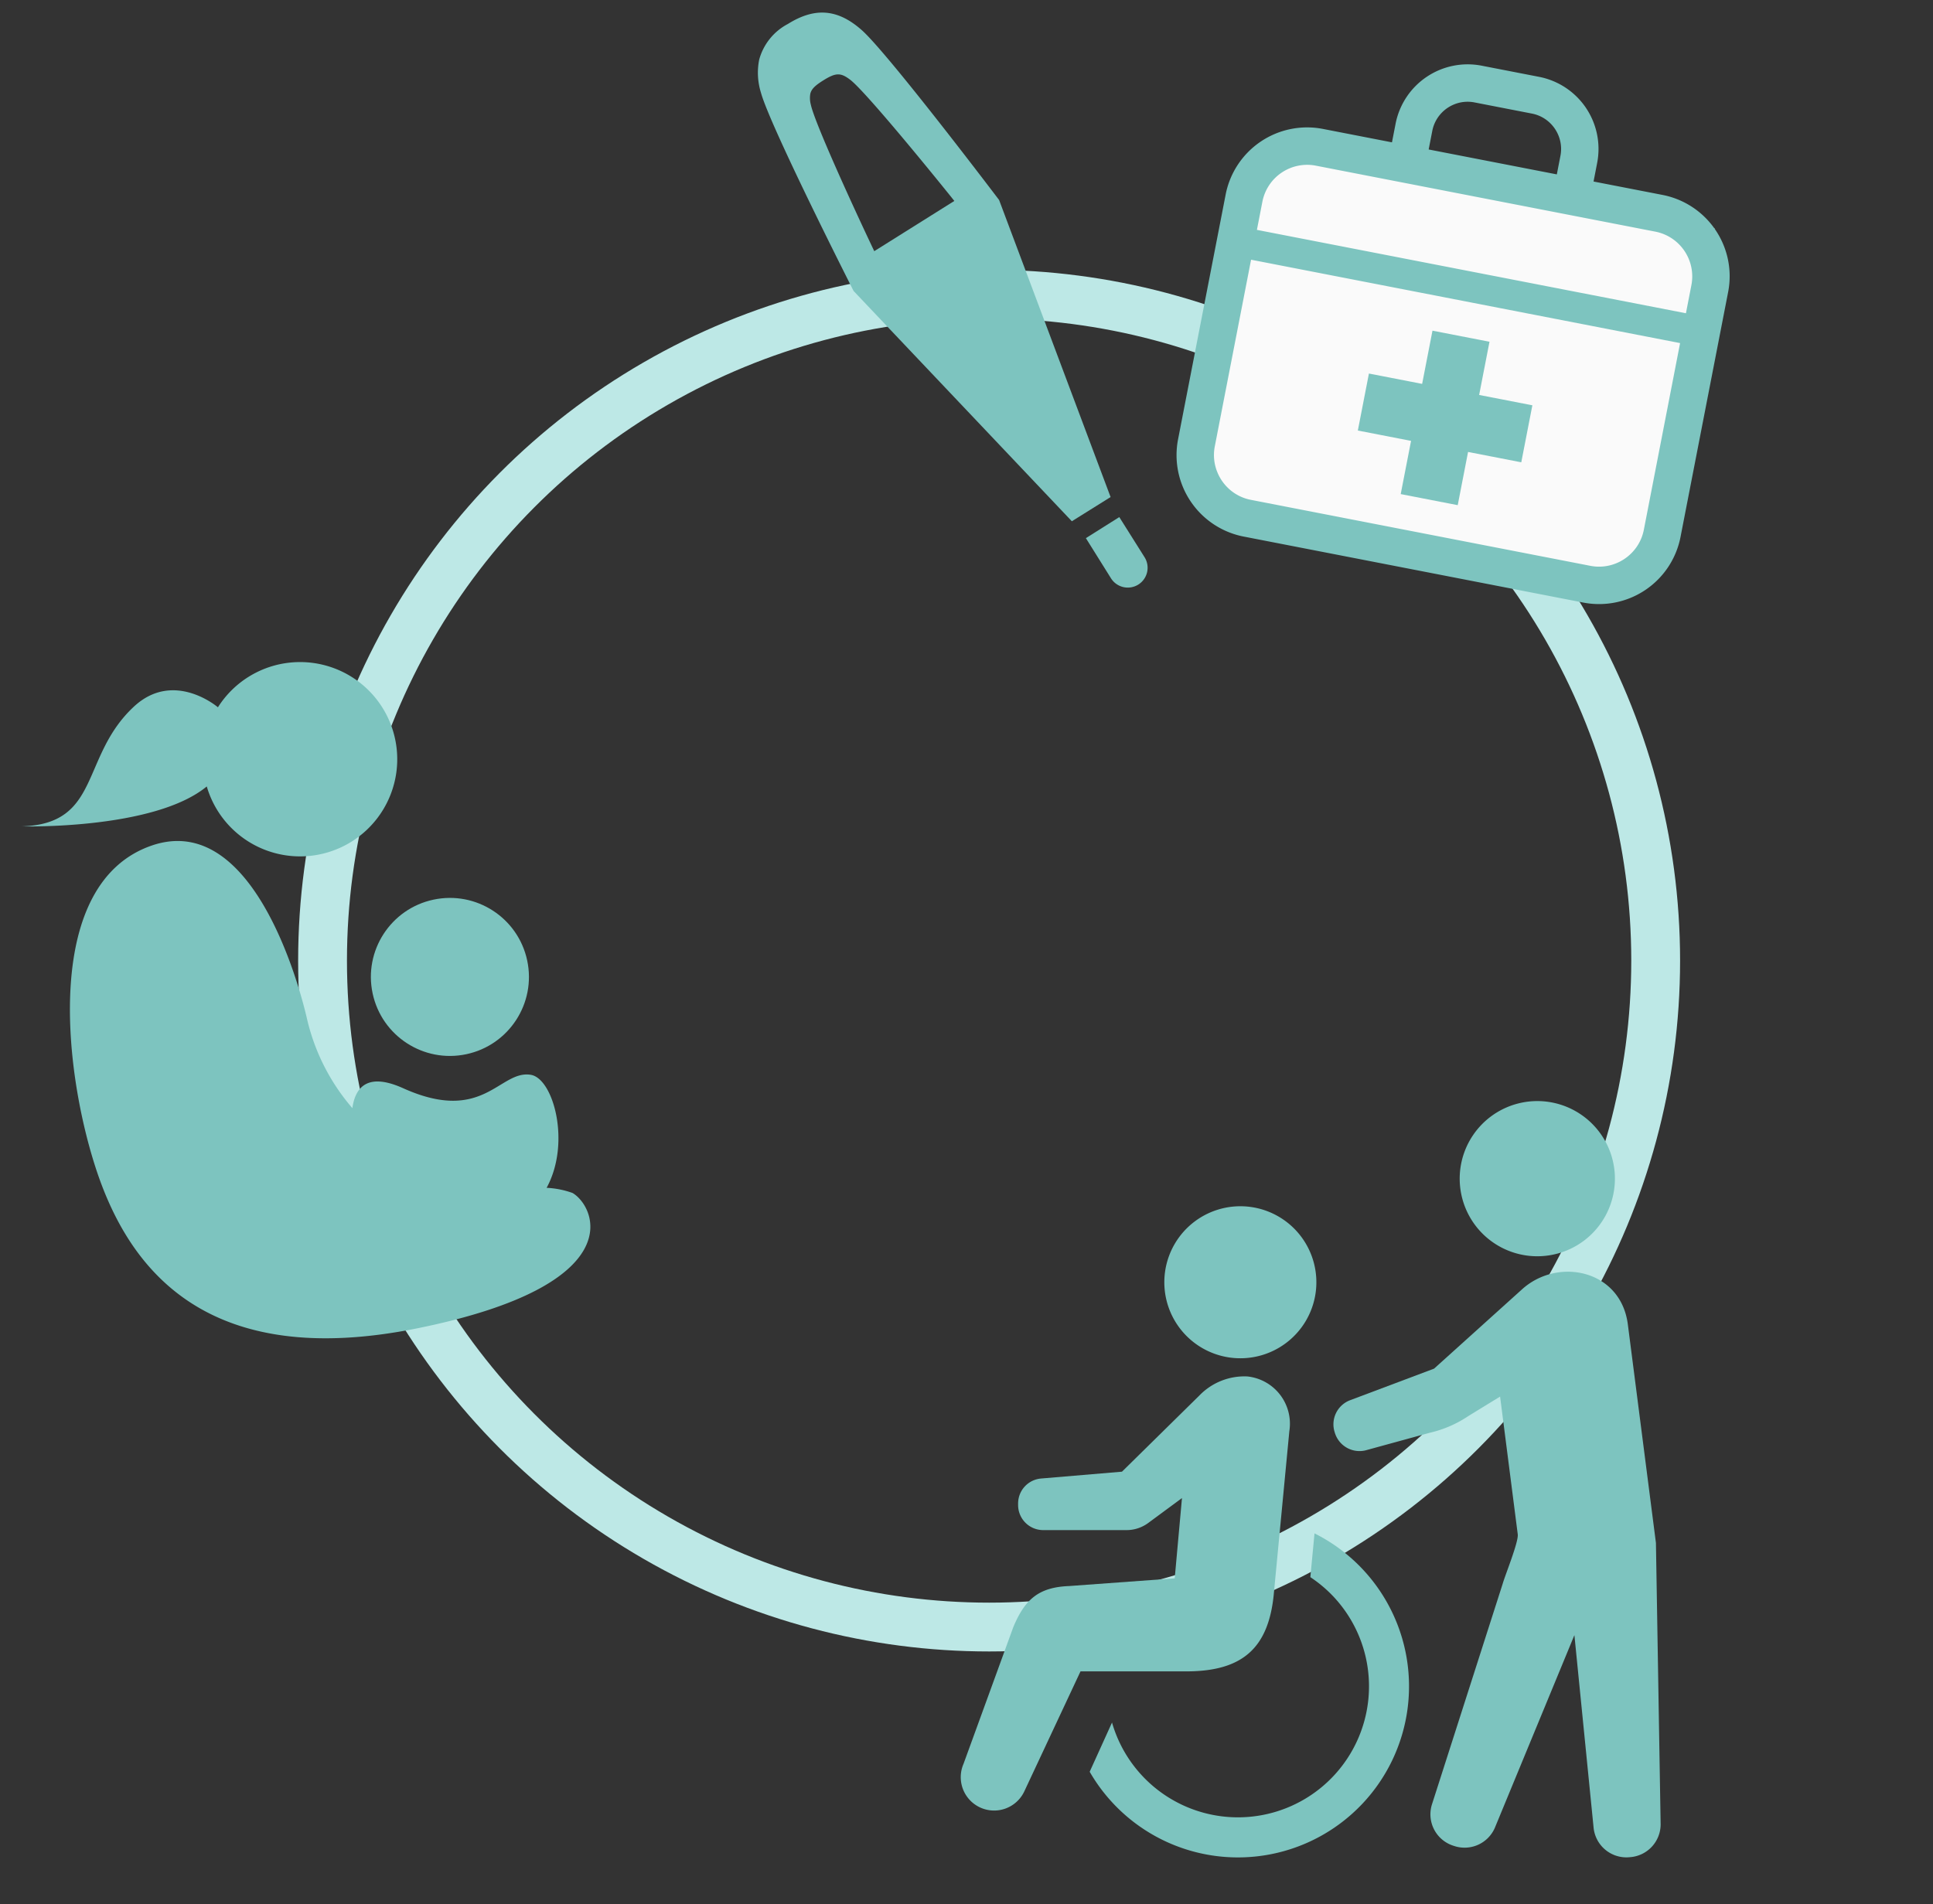 <svg xmlns="http://www.w3.org/2000/svg" width="197.968" height="195.07" viewBox="0 0 197.968 195.07">
  <rect x="0" y="0" width="197.968" height="195.07" fill="#333333" stroke="none"/>
  <g id="グループ_393" data-name="グループ 393" transform="translate(-1046.329 -4617.314)">
    <g id="楕円形_66" data-name="楕円形 66" transform="translate(1050.961 4741.619) rotate(-60)" fill="none" stroke="#bde8e6" stroke-linejoin="round" stroke-width="5">
      <ellipse cx="70.766" cy="70.766" rx="70.766" ry="70.766" stroke="none"/>
      <ellipse cx="70.766" cy="70.766" rx="68.266" ry="68.266" fill="none"/>
    </g>
    <path id="パス_150" data-name="パス 150" d="M19.378,10.694A9.954,9.954,0,1,0,22.183,3s-3.61-4.734-8.413-1.852C7.336,5.008,8.006,12.2,0,10.754,0,10.754,13.163,13.93,19.378,10.694Z" transform="matrix(0.978, -0.208, 0.208, 0.978, 1046.329, 4691.446)" fill="#7dc4bf"/>
    <path id="パス_151" data-name="パス 151" d="M47.518,43.849a9.072,9.072,0,0,0-2.487-1.068c3.414-3.978,3.009-10.811.825-11.662-3.027-1.179-5.77,3.984-13.073-1.374-3.166-2.323-4.748-1.2-5.515.912a21.361,21.361,0,0,1-2.644-10.07c-.031-1.1-.366-21.979-11.905-20.514S-.836,20.221.263,31.027,6.856,53.922,29.2,54.105,49.533,45.68,47.518,43.849Z" transform="matrix(0.978, -0.208, 0.208, 0.978, 1049.372, 4706.517)" fill="#7dc4bf"/>
    <circle id="楕円形_59" data-name="楕円形 59" cx="8.094" cy="8.094" r="8.094" transform="matrix(0.978, -0.208, 0.208, 0.978, 1082.807, 4711.154)" fill="#7dc4bf"/>
    <g id="グループ_299" data-name="グループ 299" transform="translate(1144.701 4730.103)">
      <path id="パス_152" data-name="パス 152" d="M424.746,397.429a7.786,7.786,0,1,0-9.471-5.614A7.784,7.784,0,0,0,424.746,397.429Z" transform="translate(-394.16 -371.325)" fill="#7dc4bf"/>
      <path id="パス_153" data-name="パス 153" d="M425.006,439.322l-.428,4.486a13.566,13.566,0,0,1,2.064,1.68A13.421,13.421,0,1,1,404.266,458.7l-2.287,5.043a17.523,17.523,0,1,0,23.027-24.418Z" transform="translate(-388.751 -395.04)" fill="#7dc4bf"/>
      <path id="パス_154" data-name="パス 154" d="M411.455,434.319l1.609-16.858a4.868,4.868,0,0,0-4.3-5.6,6.413,6.413,0,0,0-4.926,1.965l-7.915,7.791-8.283.7a2.569,2.569,0,0,0-2.355,2.559v.155a2.57,2.57,0,0,0,2.57,2.57h8.534a3.744,3.744,0,0,0,2.227-.733l3.451-2.547-.743,8.222-10.82.789c-3.142.124-4.527,1.384-5.709,4.2l-5.107,14.032a3.417,3.417,0,0,0,6.233,2.8l5.755-12.292h11.035C408.263,442.016,410.885,439.686,411.455,434.319Z" transform="translate(-379.388 -383.653)" fill="#7dc4bf"/>
      <path id="パス_155" data-name="パス 155" d="M476.609,379.348a7.948,7.948,0,1,0-9.668-5.73A7.945,7.945,0,0,0,476.609,379.348Z" transform="translate(-415.57 -363.699)" fill="#7dc4bf"/>
      <path id="パス_156" data-name="パス 156" d="M477.64,421.333l-2.88-22.411c-.737-5.584-7.2-6.907-10.877-3.527l-8.964,8.084-8.578,3.227a2.639,2.639,0,0,0-1.61,3.262l.031.1a2.641,2.641,0,0,0,3.117,1.789l6.606-1.811a11.844,11.844,0,0,0,3.962-1.721l3.232-1.983,1.809,14.108c.1.777-1.314,4.236-1.544,5.07L454.707,448.1a3.375,3.375,0,0,0,2.16,4.242l.122.039a3.376,3.376,0,0,0,4.164-1.891l8.137-19.712,1.962,19.685a3.376,3.376,0,0,0,3.642,3.068l.128-.011a3.377,3.377,0,0,0,3.1-3.364Z" transform="translate(-406.42 -376.071)" fill="#7dc4bf"/>
    </g>
    <g id="グループ_300" data-name="グループ 300" transform="translate(1114.126 4666.543) rotate(-77)">
      <path id="パス_158" data-name="パス 158" d="M43.094,2.043A5.872,5.872,0,0,0,38.868,0,6.861,6.861,0,0,0,35.61.939C32.463,2.634,18.1,14.628,17.956,14.753L0,41.838l3.308,3.308L30.387,27.177c.121-.145,12.116-14.5,13.81-17.651C45.742,6.659,45.4,4.351,43.094,2.043ZM29.263,22.73l-6.145-6.122-.712-.712c4.415-3.5,11.567-8.979,13.178-9.713a2.57,2.57,0,0,1,1.052-.294c.483,0,.911.257,1.634.979,1.078,1.078,1.2,1.555.686,2.686-.705,1.548-5.8,8.222-9.281,12.658Z" transform="translate(5.383 0)" fill="#7dc4bf"/>
      <path id="パス_159" data-name="パス 159" d="M.594,3.428A2.03,2.03,0,0,0,3.464,6.3l3.428-3.45L4.021,0Z" transform="translate(0 43.627)" fill="#7dc4bf"/>
    </g>
    <g id="グループ_301" data-name="グループ 301" transform="translate(1175.281 4619.612) rotate(11)">
      <rect id="長方形_135" data-name="長方形 135" width="46.816" height="37.213" transform="translate(3.001 11.813)" fill="#fafafa"/>
      <g id="グループ_260" data-name="グループ 260" transform="translate(0 0)">
        <path id="パス_160" data-name="パス 160" d="M51.758,14.655a8.5,8.5,0,0,0-7.835-5.194H36.731V7.524A7.523,7.523,0,0,0,29.208,0H23.219A7.522,7.522,0,0,0,15.7,7.524V9.461H8.5a8.5,8.5,0,0,0-8.5,8.5V43.493A8.5,8.5,0,0,0,8.5,52H43.922a8.5,8.5,0,0,0,8.5-8.5V17.966A8.475,8.475,0,0,0,51.758,14.655ZM19.529,7.524a3.671,3.671,0,0,1,.29-1.436,3.715,3.715,0,0,1,1.339-1.625,3.666,3.666,0,0,1,2.061-.629h5.988a3.663,3.663,0,0,1,1.435.29,3.705,3.705,0,0,1,1.625,1.339A3.653,3.653,0,0,1,32.9,7.524V9.461H19.529ZM48.594,43.493a4.635,4.635,0,0,1-.367,1.817,4.7,4.7,0,0,1-1.694,2.057,4.644,4.644,0,0,1-2.61.8H8.5A4.642,4.642,0,0,1,6.687,47.8,4.69,4.69,0,0,1,4.63,46.1a4.638,4.638,0,0,1-.8-2.609V24.017h44.76Zm0-22.591H3.833V17.966A4.67,4.67,0,0,1,8.5,13.294H43.922a4.67,4.67,0,0,1,4.671,4.671Z" transform="translate(0 0)" fill="#7dc4bf"/>
        <path id="パス_161" data-name="パス 161" d="M5.552,17.053H11.5V11.5h5.552V5.552H11.5V0H5.552V5.552H0V11.5H5.552Z" transform="translate(17.902 27.607)" fill="#7dc4bf"/>
      </g>
    </g>
  </g>
</svg>
